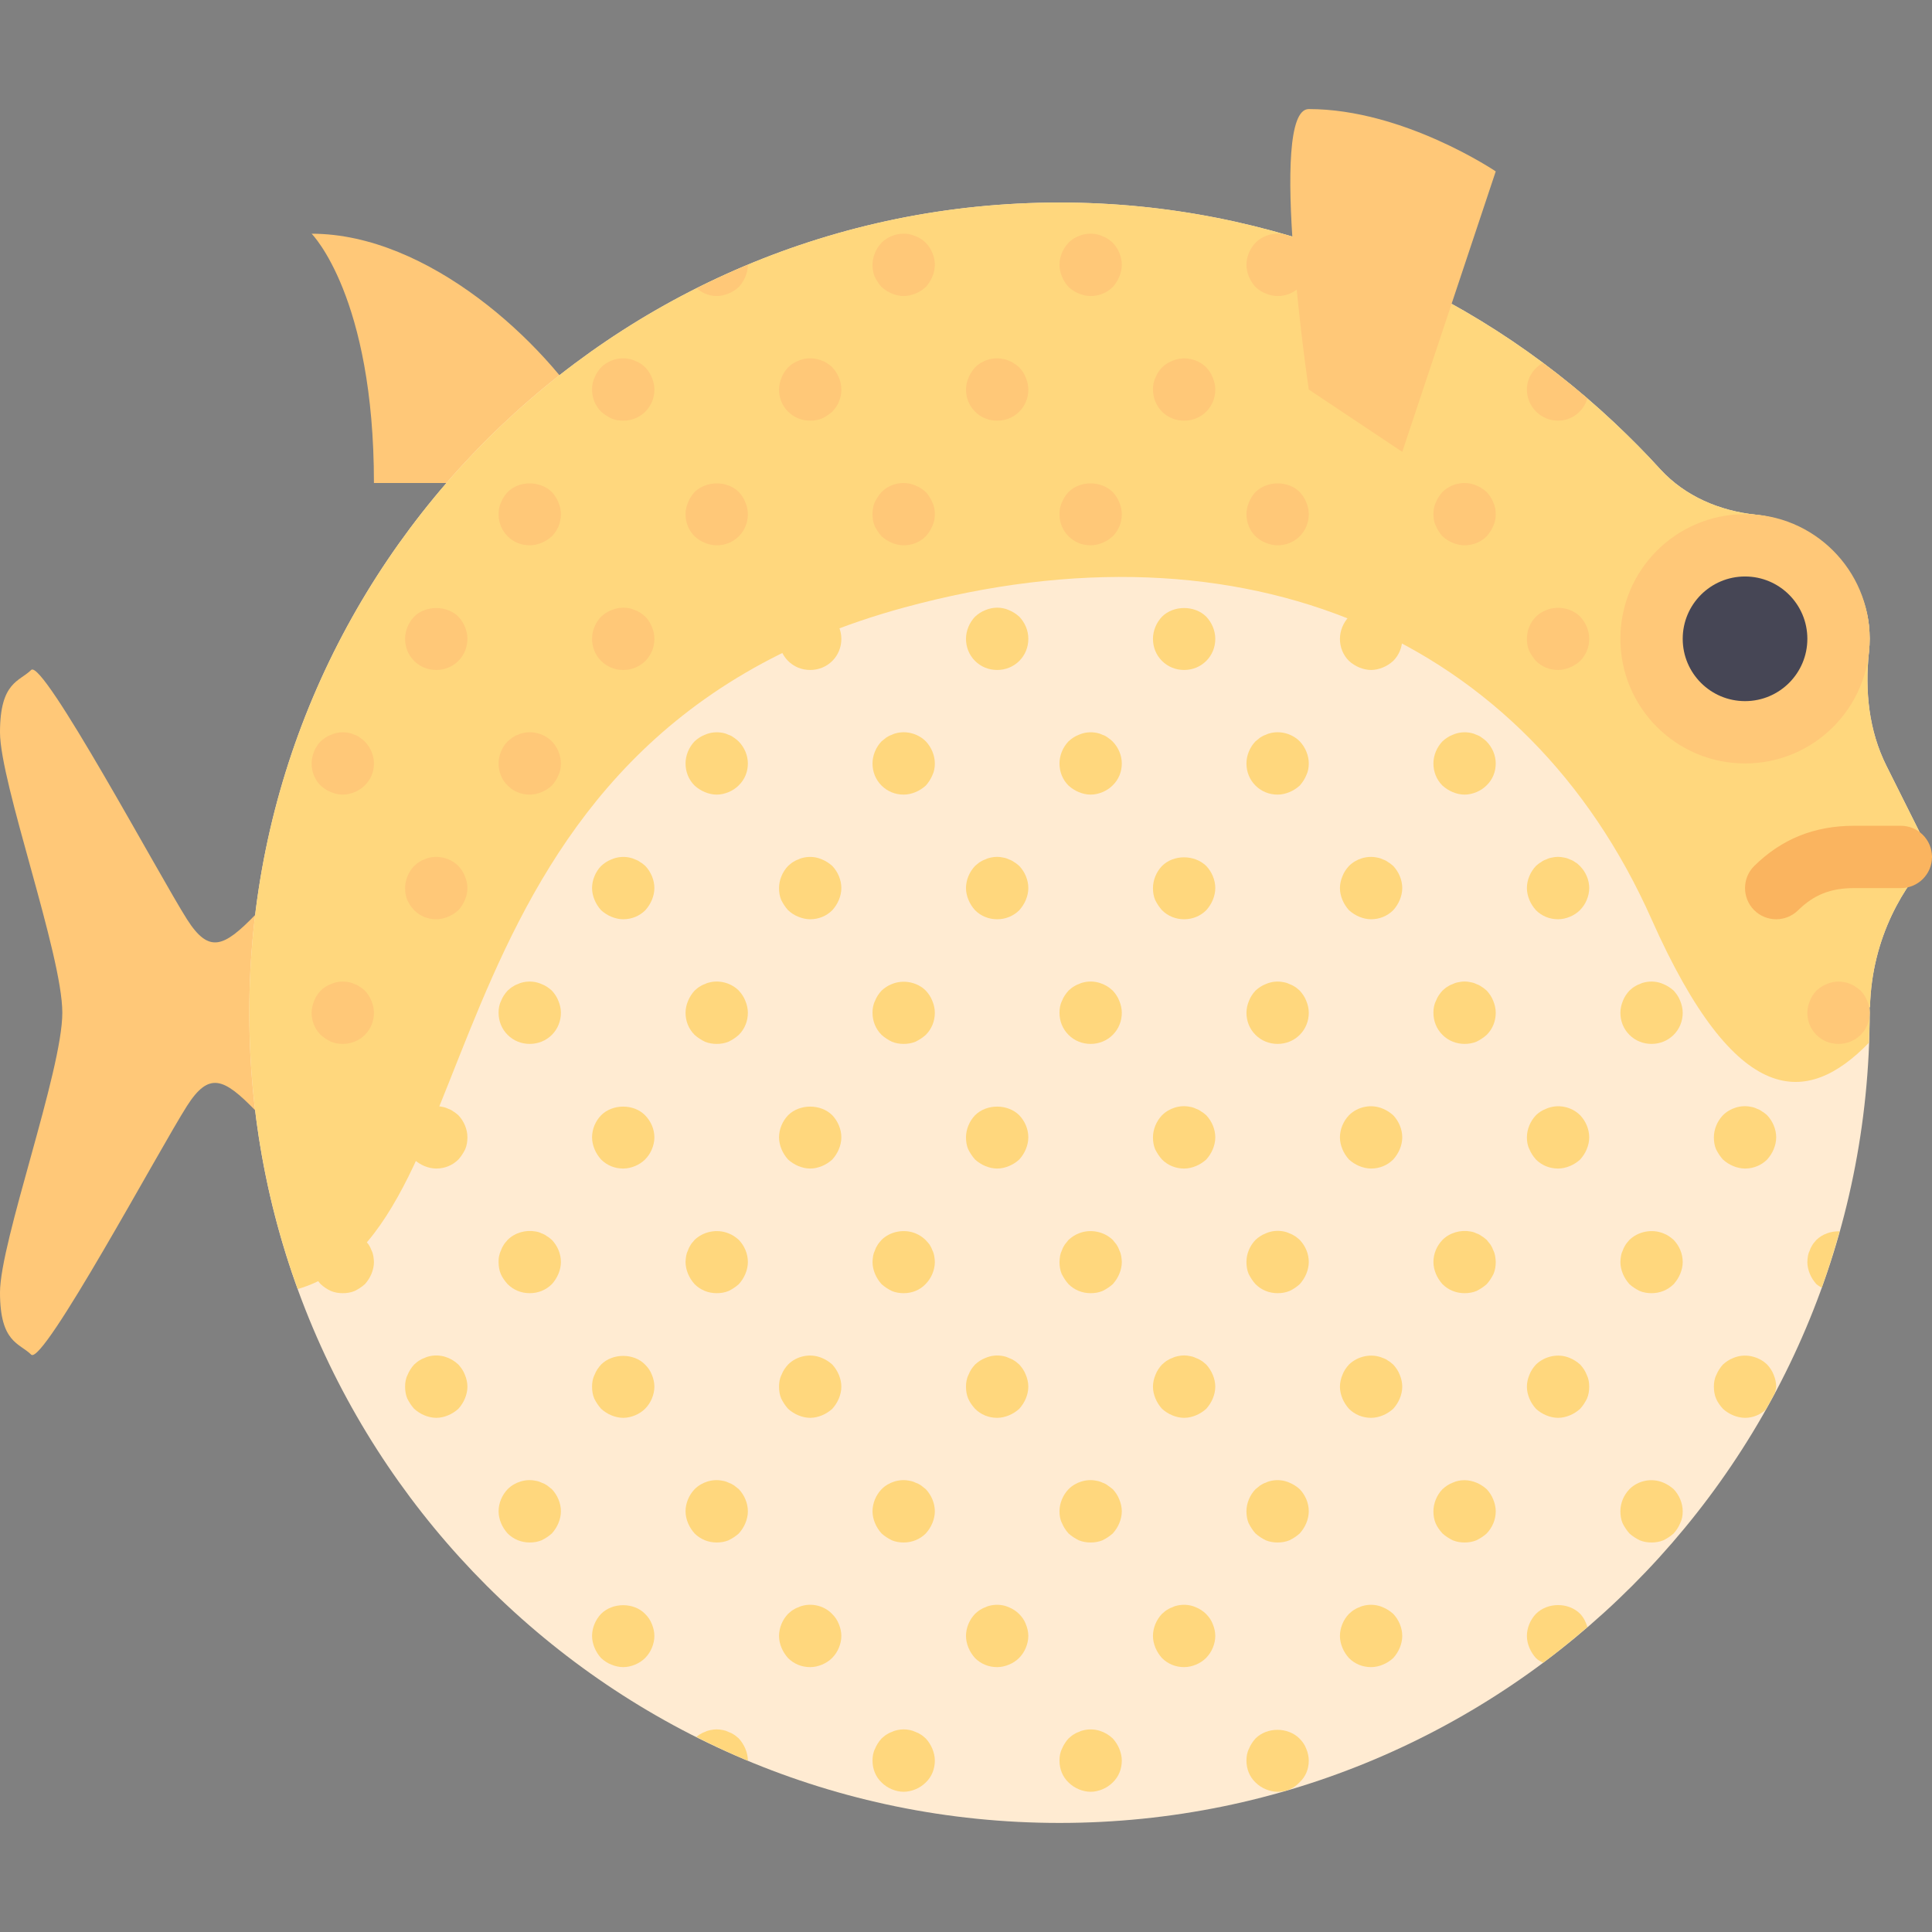 <?xml version="1.0" encoding="iso-8859-1"?>
<!-- Generator: Adobe Illustrator 19.0.0, SVG Export Plug-In . SVG Version: 6.00 Build 0)  -->
<svg version="1.1" id="Layer_1" xmlns="http://www.w3.org/2000/svg" xmlns:xlink="http://www.w3.org/1999/xlink" x="0px" y="0px"
	 viewBox="0 0 512.001 512.001" style="enable-background:new 0 0 512.001 512.001;" xml:space="preserve">
<rect x="0" y="0" width="512.001" height="512.001" fill="#808080" stroke="none"/>
<g>
	<path style="fill:#FFC878;" d="M156.904,111.484c-12.387-20.645-43.355-49.548-74.323-49.548c0,0,16.516,16.516,16.516,66.065
		h24.774L156.904,111.484z"/>
	<path style="fill:#FFC878;" d="M67.649,242.44c-8.354,8.611-12.254,10.361-18.101,1.174c-7.226-11.355-38.194-69.161-41.29-66.065
		S0,180.646,0,194.065c0,13.419,16.516,58.839,16.516,74.323C16.516,283.831,0,329.13,0,342.514c0,13.383,5.161,13.383,8.258,16.472
		s34.065-54.564,41.29-65.89c5.852-9.171,9.754-7.415,18.122,1.192L67.649,242.44z"/>
</g>
<path style="fill:#FFEBD2;" d="M512,227.097l-12.083-24.165c-4.672-9.345-5.728-19.846-4.615-30.234
	c0.246-2.296,0.247-4.667-0.029-7.099c-1.211-10.68-8.319-19.848-17.681-25.128c-4.267-2.406-8.325-3.647-12.182-4.057
	c-9.703-1.03-18.785-4.856-25.384-12.023c-3.817-4.22-7.834-8.252-11.972-12.157c-0.096-0.09-0.19-0.182-0.286-0.273
	c-38.419-36.117-90.103-58.285-146.994-58.285c-118.581,0-214.71,96.129-214.71,214.71s96.129,214.71,214.71,214.71
	s214.71-96.129,214.71-214.71c0-0.548-0.037-1.087-0.041-1.633l0.122,0.25C495.999,248.115,504.951,234.148,512,227.097z"/>
<path style="fill:#FFD77D;" d="M512,227.097l-12.083-24.165c-4.672-9.345-5.728-19.846-4.615-30.234
	c0.246-2.296,0.247-4.667-0.029-7.099c-1.211-10.68-8.319-19.848-17.681-25.128c-4.267-2.406-8.325-3.647-12.182-4.057
	c-9.703-1.03-18.785-4.856-25.384-12.023c-3.817-4.22-7.834-8.252-11.972-12.157c-0.096-0.09-0.19-0.182-0.286-0.273
	c-38.419-36.117-90.103-58.285-146.994-58.285c-118.581,0-214.71,96.129-214.71,214.71c0,25.718,4.536,50.373,12.827,73.226
	c53.238-15.42,30.898-145.21,160.593-180.582c90.839-24.774,165.162,8.258,198.194,82.581c22.499,50.622,41.29,49.548,57.605,32.727
	c0.096-2.645,0.201-5.285,0.201-7.953c0-0.548-0.037-1.087-0.041-1.633l0.122,0.25C495.999,248.115,504.951,234.148,512,227.097z"/>
<circle style="fill:#FFC878;" cx="462.453" cy="169.291" r="33.032"/>
<path style="fill:#FAB45F;" d="M470.711,243.613c-2.137,0-4.275-0.823-5.895-2.468c-3.194-3.258-3.145-8.484,0.105-11.685
	c7.282-7.145,15.927-10.621,26.435-10.621h12.387c4.565,0,8.258,3.693,8.258,8.258s-3.693,8.258-8.258,8.258h-12.387
	c-6.21,0-10.653,1.758-14.855,5.895C474.887,242.823,472.799,243.613,470.711,243.613z"/>
<path style="fill:#FFC878;" d="M346.839,28.903c-11.011,0,0,74.323,0,74.323l24.774,16.516l24.774-74.323
	C396.388,45.419,371.955,28.903,346.839,28.903z"/>
<path style="fill:#FFD77D;" d="M146.251,262.524c-0.831-0.742-1.654-1.322-2.726-1.734c-1.484-0.662-3.137-0.831-4.791-0.5
	c-0.492,0.089-0.992,0.25-1.484,0.5c-0.5,0.161-0.992,0.411-1.492,0.742c-0.411,0.25-0.823,0.662-1.234,0.992
	c-0.742,0.823-1.322,1.654-1.734,2.726c-0.5,0.992-0.662,2.065-0.662,3.137c0,2.226,0.823,4.29,2.395,5.863
	c1.565,1.565,3.629,2.395,5.863,2.395c2.226,0,4.29-0.831,5.863-2.395c1.565-1.572,2.395-3.637,2.395-5.863
	c0-1.073-0.25-2.145-0.662-3.137C147.573,264.178,146.992,263.347,146.251,262.524z"/>
<path style="fill:#FFC878;" d="M96.702,262.524c-0.411-0.33-0.831-0.742-1.322-0.992c-0.411-0.33-0.911-0.581-1.403-0.742
	c-0.5-0.25-0.992-0.411-1.484-0.5c-1.654-0.33-3.306-0.161-4.791,0.5c-1.073,0.411-1.984,0.992-2.726,1.734
	c-0.742,0.823-1.322,1.654-1.734,2.726c-0.411,0.992-0.662,2.065-0.662,3.137c0,2.226,0.823,4.29,2.395,5.863
	c0.823,0.742,1.734,1.322,2.726,1.815c0.992,0.411,2.065,0.581,3.137,0.581c2.226,0,4.29-0.831,5.863-2.395
	c1.565-1.572,2.395-3.637,2.395-5.863c0-1.073-0.25-2.145-0.662-3.137C98.024,264.178,97.443,263.347,96.702,262.524z"/>
<g>
	<path style="fill:#FFD77D;" d="M195.798,262.524c-1.903-1.903-4.791-2.807-7.516-2.234c-0.492,0.089-0.992,0.25-1.484,0.5
		c-0.5,0.161-0.992,0.411-1.492,0.742c-0.411,0.25-0.823,0.662-1.234,0.992c-0.742,0.823-1.322,1.734-1.734,2.726
		c-0.411,0.992-0.662,2.065-0.662,3.137c0,2.226,0.823,4.29,2.395,5.863c0.823,0.742,1.734,1.322,2.726,1.815
		c0.992,0.411,2.065,0.581,3.137,0.581c1.073,0,2.145-0.169,3.137-0.581c0.992-0.492,1.895-1.073,2.726-1.815
		c1.565-1.572,2.395-3.637,2.395-5.863c0-1.073-0.25-2.145-0.662-3.137C197.121,264.178,196.54,263.347,195.798,262.524z"/>
	<path style="fill:#FFD77D;" d="M245.347,262.524c-2.314-2.314-6.033-2.976-9-1.734c-1.073,0.411-1.903,0.992-2.726,1.734
		c-0.742,0.823-1.322,1.654-1.734,2.726c-0.5,0.992-0.662,2.065-0.662,3.137c0,2.226,0.823,4.29,2.395,5.863
		c0.823,0.742,1.734,1.322,2.726,1.815c0.992,0.411,2.065,0.581,3.137,0.581s2.145-0.169,3.137-0.581
		c0.992-0.492,1.895-1.073,2.726-1.815c1.565-1.572,2.395-3.637,2.395-5.863c0-1.073-0.25-2.145-0.662-3.137
		C246.67,264.178,246.089,263.347,245.347,262.524z"/>
	<path style="fill:#FFD77D;" d="M294.895,262.524c-1.984-1.903-4.791-2.807-7.516-2.234c-0.492,0.089-0.992,0.25-1.484,0.5
		c-0.5,0.161-0.992,0.411-1.492,0.742c-0.411,0.25-0.823,0.662-1.234,0.992c-0.742,0.823-1.322,1.654-1.734,2.726
		c-0.5,0.992-0.662,2.065-0.662,3.137c0,2.226,0.823,4.29,2.395,5.863c1.565,1.565,3.629,2.395,5.863,2.395
		c2.226,0,4.29-0.831,5.863-2.395c1.565-1.572,2.395-3.637,2.395-5.863c0-1.073-0.25-2.145-0.662-3.137
		C296.218,264.178,295.637,263.347,294.895,262.524z"/>
	<path style="fill:#FFD77D;" d="M344.444,262.524c-0.411-0.33-0.831-0.742-1.242-0.992c-0.492-0.33-0.992-0.581-1.484-0.742
		c-0.5-0.25-0.992-0.411-1.572-0.5c-1.565-0.33-3.218-0.161-4.702,0.5c-1.073,0.411-1.904,0.992-2.726,1.734
		c-0.742,0.823-1.322,1.654-1.734,2.726c-0.411,0.992-0.662,2.065-0.662,3.137c0,2.226,0.823,4.29,2.395,5.863
		c1.565,1.565,3.629,2.395,5.863,2.395c2.226,0,4.29-0.831,5.863-2.395c1.565-1.572,2.395-3.637,2.395-5.863
		c0-1.073-0.25-2.145-0.662-3.137C345.767,264.178,345.186,263.347,344.444,262.524z"/>
	<path style="fill:#FFD77D;" d="M393.992,262.524c-0.411-0.33-0.831-0.742-1.322-0.992c-0.411-0.33-0.911-0.581-1.403-0.742
		c-0.5-0.25-0.992-0.411-1.572-0.5c-1.073-0.242-2.145-0.242-3.137,0c-0.573,0.089-1.073,0.25-1.565,0.5
		c-0.5,0.161-0.992,0.411-1.492,0.742c-0.411,0.25-0.823,0.662-1.234,0.992c-0.742,0.823-1.322,1.654-1.734,2.726
		c-0.5,0.992-0.662,2.065-0.662,3.137c0,2.226,0.823,4.29,2.395,5.863c1.565,1.565,3.629,2.395,5.863,2.395
		c1.073,0,2.145-0.169,3.137-0.581c0.992-0.492,1.895-1.073,2.726-1.815c1.565-1.572,2.395-3.637,2.395-5.863
		c0-1.073-0.25-2.145-0.662-3.137C395.315,264.178,394.734,263.347,393.992,262.524z"/>
	<path style="fill:#FFD77D;" d="M443.54,262.524c-0.831-0.742-1.734-1.322-2.726-1.734c-1.484-0.662-3.137-0.831-4.791-0.5
		c-0.492,0.089-0.992,0.25-1.484,0.5c-0.5,0.161-0.992,0.411-1.492,0.742c-0.411,0.25-0.823,0.662-1.234,0.992
		c-0.742,0.823-1.322,1.654-1.734,2.726c-0.411,0.992-0.662,2.065-0.662,3.137c0,2.226,0.823,4.29,2.395,5.863
		c1.565,1.565,3.629,2.395,5.863,2.395c2.226,0,4.29-0.831,5.863-2.395c1.565-1.572,2.395-3.637,2.395-5.863
		c0-1.073-0.25-2.145-0.662-3.137C444.864,264.178,444.283,263.347,443.54,262.524z"/>
</g>
<path style="fill:#FFC878;" d="M494.823,265.251c-0.411-1.073-0.992-1.903-1.734-2.726c-0.411-0.33-0.831-0.742-1.322-0.992
	c-0.411-0.33-0.911-0.581-1.403-0.742c-0.5-0.25-0.992-0.411-1.572-0.5c-1.565-0.33-3.218-0.161-4.702,0.5
	c-1.073,0.411-1.903,0.992-2.726,1.734c-0.742,0.823-1.322,1.654-1.734,2.726c-0.411,0.992-0.662,2.065-0.662,3.137
	c0,2.226,0.823,4.29,2.395,5.863c1.565,1.565,3.629,2.395,5.863,2.395c2.226,0,4.29-0.831,5.863-2.395
	c1.565-1.572,2.395-3.637,2.395-5.863C495.485,267.315,495.315,266.243,494.823,265.251z"/>
<path style="fill:#FFD77D;" d="M169.702,228.5c-0.411-0.33-0.911-0.581-1.403-0.742c-0.5-0.25-0.992-0.411-1.484-0.5
	c-1.654-0.33-3.306-0.161-4.791,0.5c-1.073,0.411-1.903,0.992-2.726,1.734c-1.492,1.565-2.395,3.718-2.395,5.863
	c0,1.073,0.25,2.145,0.662,3.137c0.412,0.992,0.992,1.895,1.734,2.726c0.823,0.742,1.734,1.322,2.726,1.734
	c0.992,0.411,2.065,0.662,3.137,0.662c2.226,0,4.29-0.831,5.863-2.395c0.742-0.831,1.322-1.734,1.734-2.726
	c0.412-0.992,0.662-2.065,0.662-3.137c0-2.145-0.911-4.298-2.395-5.863C170.613,229.162,170.194,228.75,169.702,228.5z"/>
<path style="fill:#FFC878;" d="M121.476,229.492c-1.903-1.903-4.791-2.807-7.516-2.234c-0.492,0.089-0.992,0.25-1.484,0.5
	c-0.5,0.161-0.992,0.411-1.492,0.742c-0.411,0.25-0.823,0.662-1.234,0.992c-1.492,1.565-2.395,3.718-2.395,5.863
	c0,1.073,0.161,2.145,0.573,3.137c0.419,0.992,1.081,1.895,1.823,2.726c1.565,1.565,3.629,2.395,5.863,2.395
	c1.073,0,2.145-0.25,3.137-0.662c0.992-0.412,1.895-0.992,2.726-1.734c0.742-0.831,1.322-1.734,1.734-2.726s0.662-2.065,0.662-3.137
	c0-1.073-0.25-2.145-0.662-3.137C122.799,231.146,122.218,230.315,121.476,229.492z"/>
<g>
	<path style="fill:#FFD77D;" d="M217.847,227.758c-1.484-0.662-3.137-0.831-4.791-0.5c-0.492,0.089-0.992,0.25-1.484,0.5
		c-0.5,0.161-0.992,0.411-1.492,0.742c-0.411,0.25-0.823,0.662-1.234,0.992c-1.492,1.565-2.395,3.718-2.395,5.863
		c0,1.073,0.161,2.145,0.573,3.137c0.5,0.992,1.081,1.895,1.823,2.726c0.823,0.742,1.654,1.322,2.726,1.734
		c0.992,0.411,2.065,0.662,3.137,0.662c2.226,0,4.29-0.831,5.863-2.395c0.742-0.831,1.322-1.734,1.734-2.726
		c0.412-0.992,0.662-2.065,0.662-3.137c0-2.145-0.911-4.298-2.395-5.863C219.742,228.75,218.839,228.17,217.847,227.758z"/>
	<path style="fill:#FFD77D;" d="M268.798,228.5c-0.411-0.33-0.911-0.581-1.403-0.742c-0.5-0.25-0.992-0.411-1.572-0.5
		c-0.992-0.242-2.145-0.242-3.218,0c-0.492,0.089-0.992,0.25-1.484,0.5c-0.5,0.161-0.992,0.411-1.492,0.742
		c-0.411,0.25-0.823,0.662-1.234,0.992c-1.492,1.565-2.395,3.718-2.395,5.863c0,1.073,0.25,2.145,0.662,3.137
		c0.412,0.992,0.992,1.895,1.734,2.726c1.565,1.565,3.629,2.395,5.863,2.395c2.226,0,4.29-0.831,5.863-2.395
		c0.742-0.831,1.322-1.734,1.734-2.726c0.412-0.992,0.662-2.065,0.662-3.137c0-2.145-0.911-4.298-2.395-5.863
		C269.71,229.162,269.291,228.75,268.798,228.5z"/>
	<path style="fill:#FFD77D;" d="M307.944,229.492c-1.492,1.565-2.395,3.718-2.395,5.863c0,1.073,0.161,2.145,0.573,3.137
		c0.5,0.992,1.081,1.895,1.823,2.726c1.565,1.565,3.629,2.395,5.863,2.395c2.226,0,4.29-0.831,5.863-2.395
		c0.742-0.831,1.322-1.734,1.734-2.726c0.412-0.992,0.662-2.065,0.662-3.137c0-2.145-0.911-4.298-2.395-5.863
		C316.532,226.436,311,226.436,307.944,229.492z"/>
	<path style="fill:#FFD77D;" d="M367.895,228.5c-0.411-0.33-0.911-0.581-1.403-0.742c-0.5-0.25-0.992-0.411-1.572-0.5
		c-2.637-0.573-5.532,0.33-7.427,2.234c-0.742,0.823-1.322,1.654-1.734,2.726c-0.411,0.992-0.662,2.065-0.662,3.137
		c0,1.073,0.25,2.145,0.662,3.137c0.412,0.992,0.992,1.895,1.734,2.726c0.823,0.742,1.734,1.322,2.726,1.734
		c0.992,0.412,2.065,0.662,3.137,0.662c2.226,0,4.29-0.831,5.863-2.395c0.742-0.831,1.322-1.734,1.734-2.726
		c0.412-0.992,0.662-2.065,0.662-3.137c0-2.145-0.911-4.298-2.395-5.863C368.807,229.162,368.388,228.75,367.895,228.5z"/>
	<path style="fill:#FFD77D;" d="M417.444,228.5c-0.411-0.33-0.911-0.581-1.403-0.742c-0.5-0.25-0.992-0.411-1.572-0.5
		c-1.073-0.242-2.145-0.242-3.137,0c-0.573,0.089-1.073,0.25-1.565,0.5c-0.5,0.161-0.992,0.411-1.403,0.742
		c-0.5,0.25-0.911,0.662-1.322,0.992c-1.492,1.565-2.395,3.718-2.395,5.863c0,1.073,0.25,2.145,0.662,3.137
		c0.412,0.992,0.992,1.895,1.734,2.726c1.565,1.565,3.629,2.395,5.863,2.395c1.073,0,2.145-0.25,3.137-0.662
		c0.992-0.412,1.895-0.992,2.645-1.734c0.823-0.831,1.403-1.734,1.815-2.726s0.662-2.065,0.662-3.137
		c0-2.145-0.911-4.298-2.475-5.863C418.355,229.162,417.936,228.75,417.444,228.5z"/>
	<path style="fill:#FFD77D;" d="M144.927,327.597c-0.411-0.33-0.911-0.581-1.403-0.742c-0.5-0.25-0.992-0.411-1.572-0.5
		c-2.637-0.492-5.532,0.33-7.427,2.234c-0.33,0.411-0.742,0.823-0.992,1.234c-0.33,0.5-0.581,0.992-0.742,1.492
		c-0.25,0.492-0.411,0.992-0.5,1.484c-0.162,0.581-0.162,1.153-0.162,1.654c0,1.073,0.161,2.145,0.573,3.137
		c0.419,0.992,1.081,1.895,1.823,2.726c1.565,1.565,3.629,2.395,5.863,2.395c2.226,0,4.29-0.831,5.863-2.395
		c0.742-0.831,1.322-1.734,1.734-2.726c0.412-0.992,0.662-2.065,0.662-3.137c0-2.234-0.911-4.298-2.395-5.863
		C145.839,328.259,145.42,327.847,144.927,327.597z"/>
	<path style="fill:#FFD77D;" d="M98.435,331.315c-0.169-0.5-0.411-0.992-0.742-1.492c-0.33-0.411-0.662-0.823-0.992-1.234
		c-2.314-2.234-5.944-2.976-9-1.734c-1.073,0.411-1.903,0.992-2.726,1.734c-1.491,1.564-2.394,3.628-2.394,5.862
		c0,1.073,0.161,2.145,0.573,3.137c0.5,0.992,1.081,1.895,1.823,2.726c0.823,0.742,1.654,1.322,2.726,1.815
		c0.992,0.411,2.065,0.581,3.137,0.581s2.145-0.169,3.137-0.581c0.992-0.492,1.895-1.073,2.726-1.815
		c0.742-0.831,1.322-1.734,1.734-2.726c0.412-0.992,0.66-2.065,0.66-3.137c0-0.5-0.081-1.073-0.169-1.654
		C98.847,332.307,98.685,331.807,98.435,331.315z"/>
	<path style="fill:#FFD77D;" d="M193.073,326.855c-3.057-1.242-6.693-0.5-9,1.734c-0.33,0.411-0.742,0.823-0.992,1.234
		c-0.33,0.5-0.581,0.992-0.742,1.492c-0.25,0.492-0.411,0.992-0.5,1.484c-0.081,0.581-0.161,1.153-0.161,1.654
		c0,1.073,0.25,2.145,0.662,3.137c0.412,0.992,0.992,1.895,1.734,2.726c1.565,1.565,3.629,2.395,5.863,2.395
		c1.073,0,2.145-0.169,3.137-0.581c0.992-0.492,1.895-1.073,2.726-1.815c0.742-0.831,1.322-1.734,1.734-2.726
		c0.412-0.992,0.662-2.065,0.662-3.137c0-2.234-0.911-4.298-2.395-5.863C194.968,327.847,194.145,327.267,193.073,326.855z"/>
	<path style="fill:#FFD77D;" d="M247.081,331.315c-0.169-0.5-0.411-0.992-0.742-1.492c-0.33-0.411-0.662-0.823-1.073-1.234
		c-0.75-0.742-1.654-1.322-2.646-1.734c-3.057-1.242-6.774-0.5-9,1.734c-0.33,0.411-0.742,0.823-0.992,1.234
		c-0.33,0.5-0.581,0.992-0.742,1.492c-0.25,0.492-0.411,0.992-0.5,1.484c-0.079,0.58-0.16,1.152-0.16,1.653
		c0,1.073,0.25,2.145,0.662,3.137c0.412,0.992,0.992,1.895,1.734,2.726c0.823,0.742,1.734,1.322,2.726,1.815
		c0.992,0.411,2.065,0.581,3.137,0.581c2.226,0,4.29-0.831,5.783-2.395c0.823-0.831,1.403-1.734,1.815-2.726
		c0.412-0.992,0.662-2.065,0.662-3.137c0-0.5-0.081-1.073-0.169-1.654C247.493,332.307,247.331,331.807,247.081,331.315z"/>
	<path style="fill:#FFD77D;" d="M296.629,331.315c-0.169-0.5-0.411-0.992-0.742-1.492c-0.33-0.411-0.662-0.823-0.992-1.234
		c-2.314-2.234-5.944-2.976-9-1.734c-1.073,0.411-1.903,0.992-2.726,1.734c-0.33,0.411-0.662,0.823-0.992,1.234
		c-0.33,0.5-0.581,0.992-0.742,1.492c-0.25,0.492-0.411,0.992-0.5,1.484c-0.08,0.58-0.16,1.152-0.16,1.653
		c0,1.073,0.161,2.145,0.573,3.137c0.5,0.992,1.081,1.895,1.823,2.726c1.565,1.565,3.629,2.395,5.863,2.395
		c1.073,0,2.145-0.169,3.137-0.581c0.992-0.492,1.895-1.073,2.726-1.815c0.742-0.831,1.322-1.734,1.734-2.726
		c0.412-0.992,0.662-2.065,0.662-3.137c0-0.5-0.081-1.073-0.169-1.654C297.041,332.307,296.879,331.807,296.629,331.315z"/>
	<path style="fill:#FFD77D;" d="M343.202,327.597c-0.492-0.33-0.992-0.581-1.484-0.742c-0.5-0.25-0.992-0.411-1.484-0.5
		c-1.654-0.33-3.306-0.161-4.791,0.5c-1.073,0.411-1.904,0.992-2.726,1.734c-1.492,1.565-2.395,3.629-2.395,5.863
		c0,1.073,0.161,2.145,0.573,3.137c0.5,0.992,1.081,1.895,1.823,2.726c1.565,1.565,3.629,2.395,5.863,2.395
		c1.073,0,2.145-0.169,3.137-0.581c1.073-0.492,1.895-1.073,2.726-1.815c0.742-0.831,1.322-1.734,1.734-2.726
		c0.412-0.992,0.662-2.065,0.662-3.137c0-2.234-0.911-4.298-2.395-5.863C344.033,328.259,343.614,327.847,343.202,327.597z"/>
	<path style="fill:#FFD77D;" d="M395.726,331.315c-0.169-0.5-0.411-0.992-0.742-1.492c-0.33-0.411-0.662-0.823-0.992-1.234
		c-0.411-0.33-0.831-0.742-1.322-0.992c-0.411-0.33-0.911-0.581-1.403-0.742c-0.5-0.25-0.992-0.411-1.572-0.5
		c-2.637-0.492-5.532,0.33-7.427,2.234c-1.492,1.565-2.395,3.629-2.395,5.863c0,1.073,0.25,2.145,0.662,3.137
		c0.412,0.992,0.992,1.895,1.734,2.726c1.565,1.565,3.629,2.395,5.863,2.395c1.073,0,2.145-0.169,3.137-0.581
		c0.992-0.492,1.895-1.073,2.726-1.815c0.742-0.831,1.322-1.734,1.815-2.726c0.411-0.992,0.581-2.065,0.581-3.137
		c0-0.5-0.081-1.073-0.169-1.654C396.137,332.307,395.976,331.807,395.726,331.315z"/>
	<path style="fill:#FFD77D;" d="M440.815,326.855c-3.057-1.242-6.693-0.5-9,1.734c-0.33,0.411-0.742,0.823-0.992,1.234
		c-0.33,0.5-0.581,0.992-0.742,1.492c-0.25,0.492-0.411,0.992-0.5,1.484c-0.081,0.581-0.161,1.153-0.161,1.654
		c0,1.073,0.25,2.145,0.662,3.137c0.412,0.992,0.992,1.895,1.734,2.726c0.823,0.742,1.734,1.322,2.726,1.815
		c0.992,0.411,2.065,0.581,3.137,0.581c2.226,0,4.29-0.831,5.863-2.395c0.742-0.831,1.322-1.734,1.734-2.726
		c0.412-0.992,0.662-2.065,0.662-3.137c0-2.234-0.911-4.298-2.395-5.863C442.711,327.847,441.888,327.267,440.815,326.855z"/>
	<path style="fill:#FFD77D;" d="M159.298,295.557c-1.492,1.565-2.395,3.629-2.395,5.863c0,1.073,0.25,2.145,0.662,3.137
		c0.412,0.992,0.992,1.895,1.734,2.726c1.565,1.565,3.629,2.395,5.863,2.395c1.073,0,2.145-0.25,3.137-0.662
		c0.992-0.412,1.895-0.992,2.646-1.734c0.823-0.831,1.403-1.734,1.815-2.726c0.412-0.992,0.662-2.065,0.662-3.137
		c0-2.145-0.911-4.298-2.475-5.863C167.968,292.5,162.355,292.5,159.298,295.557z"/>
	<path style="fill:#FFD77D;" d="M120.153,294.565c-0.411-0.33-0.911-0.58-1.403-0.742c-0.5-0.25-0.992-0.411-1.572-0.5
		c-2.637-0.573-5.532,0.33-7.427,2.234c-1.492,1.565-2.395,3.718-2.395,5.863c0,1.073,0.161,2.145,0.573,3.137
		c0.5,0.992,1.081,1.895,1.823,2.726c0.823,0.742,1.734,1.322,2.726,1.734c0.992,0.411,2.065,0.662,3.137,0.662
		c2.226,0,4.29-0.831,5.863-2.395c0.742-0.831,1.322-1.734,1.815-2.726c0.411-0.992,0.581-2.065,0.581-3.137
		c0-2.145-0.911-4.298-2.395-5.863C121.065,295.226,120.645,294.815,120.153,294.565z"/>
	<path style="fill:#FFD77D;" d="M208.847,295.557c-1.492,1.565-2.395,3.718-2.395,5.863c0,1.073,0.25,2.145,0.662,3.137
		c0.412,0.992,0.992,1.895,1.734,2.726c0.823,0.742,1.734,1.322,2.726,1.734c0.992,0.412,2.065,0.662,3.137,0.662
		c1.073,0,2.145-0.25,3.137-0.662c0.992-0.412,1.895-0.992,2.726-1.734c0.742-0.831,1.322-1.734,1.734-2.726
		c0.412-0.992,0.662-2.065,0.662-3.137c0-2.145-0.911-4.298-2.395-5.863C217.517,292.5,211.903,292.5,208.847,295.557z"/>
	<path style="fill:#FFD77D;" d="M258.395,295.557c-1.492,1.565-2.395,3.718-2.395,5.863c0,1.073,0.161,2.145,0.573,3.137
		c0.5,0.992,1.081,1.895,1.823,2.726c0.823,0.742,1.734,1.322,2.726,1.734c0.992,0.412,2.065,0.662,3.137,0.662
		s2.145-0.25,3.137-0.662c0.992-0.412,1.895-0.992,2.726-1.734c0.742-0.831,1.322-1.734,1.734-2.726
		c0.412-0.992,0.662-2.065,0.662-3.137c0-2.234-0.911-4.298-2.395-5.863C267.064,292.5,261.452,292.5,258.395,295.557z"/>
	<path style="fill:#FFD77D;" d="M318.347,294.565c-0.411-0.33-0.911-0.58-1.403-0.742c-0.5-0.25-0.992-0.411-1.572-0.5
		c-2.637-0.573-5.532,0.33-7.427,2.234c-1.492,1.565-2.395,3.718-2.395,5.863c0,1.073,0.161,2.145,0.573,3.137
		c0.5,0.992,1.081,1.895,1.823,2.726c1.565,1.565,3.629,2.395,5.863,2.395c1.073,0,2.145-0.25,3.137-0.662
		c0.992-0.412,1.895-0.992,2.726-1.734c0.742-0.831,1.322-1.734,1.734-2.726s0.662-2.065,0.662-3.137
		c0-2.145-0.911-4.298-2.395-5.863C319.258,295.226,318.839,294.815,318.347,294.565z"/>
	<path style="fill:#FFD77D;" d="M366.493,293.823c-3.057-1.322-6.693-0.581-9,1.734c-1.492,1.565-2.395,3.718-2.395,5.863
		c0,1.073,0.25,2.145,0.662,3.137c0.412,0.992,0.992,1.895,1.734,2.726c0.823,0.742,1.734,1.322,2.726,1.734
		s2.065,0.662,3.137,0.662c2.226,0,4.29-0.831,5.863-2.395c0.742-0.831,1.322-1.734,1.734-2.726s0.662-2.065,0.662-3.137
		c0-2.145-0.911-4.298-2.395-5.863C368.388,294.815,367.485,294.234,366.493,293.823z"/>
	<path style="fill:#FFD77D;" d="M409.767,293.823c-1.073,0.411-1.984,0.992-2.726,1.734c-1.492,1.565-2.395,3.718-2.395,5.863
		c0,1.073,0.161,2.145,0.662,3.137c0.411,0.992,0.992,1.895,1.734,2.726c1.565,1.565,3.629,2.395,5.863,2.395
		c1.073,0,2.145-0.25,3.137-0.662s1.895-0.992,2.726-1.734c0.742-0.831,1.322-1.734,1.734-2.726s0.662-2.065,0.662-3.137
		c0-2.145-0.911-4.298-2.395-5.863C416.452,293.242,412.823,292.5,409.767,293.823z"/>
	<path style="fill:#FFD77D;" d="M466.992,294.565c-0.411-0.33-0.911-0.58-1.403-0.742c-0.5-0.25-0.992-0.411-1.572-0.5
		c-2.637-0.573-5.532,0.33-7.427,2.234c-1.492,1.565-2.395,3.718-2.395,5.863c0,1.073,0.161,2.145,0.573,3.137
		c0.5,0.992,1.081,1.895,1.823,2.726c0.823,0.742,1.734,1.322,2.726,1.734s2.061,0.661,3.135,0.661c2.226,0,4.29-0.831,5.863-2.395
		c0.742-0.831,1.322-1.734,1.734-2.726s0.662-2.065,0.662-3.137c0-2.145-0.911-4.298-2.395-5.863
		C467.904,295.226,467.485,294.815,466.992,294.565z"/>
</g>
<g>
	<path style="fill:#FFC878;" d="M146.251,130.395c-3.137-3.057-8.669-3.057-11.725,0c-0.742,0.823-1.322,1.654-1.734,2.726
		c-0.5,0.992-0.662,2.065-0.662,3.137c0,2.226,0.823,4.29,2.395,5.863c1.565,1.565,3.629,2.395,5.863,2.395
		c1.073,0,2.145-0.25,3.137-0.662c0.992-0.412,1.895-0.992,2.726-1.734c1.565-1.572,2.395-3.637,2.395-5.863
		c0-1.073-0.25-2.145-0.662-3.137C147.573,132.129,146.992,131.218,146.251,130.395z"/>
	<path style="fill:#FFC878;" d="M195.798,130.395c-3.057-3.057-8.588-3.057-11.725,0c-0.742,0.823-1.322,1.734-1.734,2.726
		c-0.411,0.992-0.662,2.065-0.662,3.137c0,2.226,0.823,4.29,2.395,5.863c0.823,0.742,1.654,1.322,2.726,1.734
		c0.992,0.411,2.065,0.662,3.137,0.662c2.226,0,4.29-0.831,5.863-2.395c1.565-1.572,2.395-3.637,2.395-5.863
		c0-1.073-0.25-2.145-0.662-3.137C197.121,132.049,196.54,131.218,195.798,130.395z"/>
	<path style="fill:#FFC878;" d="M245.347,130.395c-0.831-0.742-1.734-1.322-2.726-1.734c-3.057-1.322-6.693-0.581-9,1.734
		c-0.742,0.823-1.322,1.734-1.823,2.726c-0.411,0.992-0.573,2.065-0.573,3.137c0,1.073,0.161,2.145,0.573,3.137
		c0.5,0.992,1.081,1.895,1.823,2.726c0.823,0.742,1.734,1.322,2.726,1.734c0.992,0.412,2.065,0.662,3.137,0.662
		c2.226,0,4.29-0.831,5.863-2.395c0.742-0.831,1.322-1.734,1.734-2.726c0.492-0.992,0.662-2.065,0.662-3.137
		s-0.169-2.145-0.662-3.137C246.67,132.129,246.089,131.218,245.347,130.395z"/>
	<path style="fill:#FFC878;" d="M294.895,130.395c-3.137-3.057-8.669-3.057-11.725,0c-0.742,0.823-1.322,1.654-1.734,2.726
		c-0.5,0.992-0.662,2.065-0.662,3.137c0,2.226,0.823,4.29,2.395,5.863c1.565,1.565,3.629,2.395,5.863,2.395
		c1.073,0,2.145-0.25,3.137-0.662c0.992-0.412,1.895-0.992,2.726-1.734c1.565-1.572,2.395-3.637,2.395-5.863
		c0-1.073-0.25-2.145-0.662-3.137C296.218,132.129,295.637,131.218,294.895,130.395z"/>
	<path style="fill:#FFC878;" d="M344.444,130.395c-3.057-3.057-8.588-3.057-11.725,0c-0.742,0.823-1.322,1.734-1.734,2.726
		c-0.411,0.992-0.662,2.065-0.662,3.137c0,2.226,0.823,4.29,2.395,5.863c0.823,0.742,1.654,1.322,2.726,1.734
		c0.992,0.411,2.065,0.662,3.137,0.662c2.226,0,4.29-0.831,5.863-2.395c1.565-1.572,2.395-3.637,2.395-5.863
		c0-1.073-0.25-2.145-0.662-3.137C345.767,132.049,345.186,131.218,344.444,130.395z"/>
	<path style="fill:#FFC878;" d="M393.992,130.395c-0.831-0.742-1.734-1.322-2.726-1.734c-3.057-1.322-6.693-0.581-9,1.734
		c-0.742,0.823-1.322,1.654-1.734,2.726c-0.5,0.992-0.662,2.065-0.662,3.137c0,1.073,0.161,2.145,0.662,3.137
		c0.411,0.992,0.992,1.895,1.734,2.726c0.823,0.742,1.734,1.322,2.726,1.734c0.992,0.412,2.065,0.662,3.137,0.662
		c2.226,0,4.29-0.831,5.863-2.395c0.742-0.831,1.322-1.734,1.734-2.726c0.492-0.992,0.662-2.065,0.662-3.137
		s-0.169-2.145-0.662-3.137C395.315,132.049,394.734,131.218,393.992,130.395z"/>
	<path style="fill:#FFC878;" d="M293.653,63.338c-0.492-0.33-0.992-0.581-1.484-0.742c-0.5-0.25-0.992-0.411-1.484-0.5
		c-2.726-0.573-5.621,0.33-7.516,2.234c-1.491,1.565-2.394,3.718-2.394,5.863c0,1.073,0.25,2.145,0.662,3.137
		c0.411,0.992,0.992,1.895,1.734,2.726c0.823,0.742,1.654,1.322,2.726,1.734c0.992,0.411,2.065,0.662,3.137,0.662
		c2.226,0,4.29-0.831,5.863-2.395c0.742-0.831,1.322-1.734,1.734-2.726c0.411-0.992,0.662-2.065,0.662-3.137
		c0-2.145-0.911-4.298-2.395-5.863C294.484,64,294.065,63.589,293.653,63.338z"/>
	<path style="fill:#FFC878;" d="M244.105,63.338c-0.492-0.33-0.992-0.581-1.484-0.742c-0.5-0.25-0.992-0.411-1.484-0.5
		c-2.726-0.573-5.621,0.33-7.516,2.234c-1.491,1.565-2.394,3.718-2.394,5.863c0,1.073,0.161,2.145,0.573,3.137
		c0.5,0.992,1.081,1.895,1.823,2.726c0.823,0.742,1.734,1.322,2.726,1.734s2.063,0.661,3.136,0.661s2.145-0.25,3.137-0.662
		c1.073-0.411,1.895-0.992,2.726-1.734c0.742-0.831,1.322-1.734,1.734-2.726c0.411-0.992,0.662-2.065,0.662-3.137
		c0-2.145-0.911-4.298-2.395-5.863C244.936,64,244.517,63.589,244.105,63.338z"/>
	<path style="fill:#FFC878;" d="M343.202,63.338c-0.492-0.33-0.992-0.581-1.484-0.742c-0.5-0.25-0.992-0.411-1.484-0.5
		c-2.726-0.573-5.621,0.33-7.516,2.234c-1.491,1.565-2.394,3.718-2.394,5.863c0,1.073,0.25,2.145,0.662,3.137
		c0.411,0.992,0.992,1.895,1.734,2.726c0.823,0.742,1.654,1.322,2.726,1.734c0.992,0.411,2.065,0.662,3.137,0.662
		c2.226,0,4.29-0.831,5.863-2.395c0.742-0.831,1.322-1.734,1.734-2.726c0.411-0.992,0.662-2.065,0.662-3.137
		c0-2.145-0.911-4.298-2.395-5.863C344.033,64,343.614,63.589,343.202,63.338z"/>
	<path style="fill:#FFC878;" d="M171.025,97.363c-0.411-0.33-0.831-0.742-1.242-0.992c-0.492-0.33-0.992-0.581-1.484-0.742
		c-0.5-0.25-0.992-0.411-1.484-0.5c-2.726-0.573-5.621,0.33-7.516,2.234c-0.742,0.823-1.322,1.654-1.734,2.726
		c-0.5,0.992-0.662,2.065-0.662,3.137c0,2.226,0.823,4.29,2.395,5.863c0.823,0.742,1.734,1.322,2.726,1.815
		c0.992,0.411,2.065,0.581,3.137,0.581c2.226,0,4.29-0.831,5.863-2.395c1.565-1.572,2.395-3.637,2.395-5.863
		c0-1.073-0.25-2.145-0.662-3.137C172.347,99.016,171.766,98.185,171.025,97.363z"/>
	<path style="fill:#FFC878;" d="M213.056,95.129c-0.492,0.089-0.992,0.25-1.484,0.5c-0.5,0.161-0.992,0.411-1.492,0.742
		c-0.411,0.25-0.823,0.662-1.234,0.992c-0.742,0.823-1.322,1.654-1.734,2.726c-0.411,0.992-0.662,2.065-0.662,3.137
		c0,2.226,0.823,4.29,2.395,5.863c1.565,1.565,3.629,2.395,5.863,2.395c1.073,0,2.145-0.169,3.137-0.581
		c0.992-0.492,1.895-1.073,2.726-1.815c1.565-1.572,2.395-3.637,2.395-5.863c0-2.145-0.911-4.298-2.395-5.863
		C218.67,95.459,215.783,94.556,213.056,95.129z"/>
	<path style="fill:#FFC878;" d="M270.121,97.363c-0.411-0.33-0.831-0.742-1.322-0.992c-0.411-0.33-0.911-0.581-1.403-0.742
		c-0.5-0.25-0.992-0.411-1.572-0.5c-2.637-0.573-5.532,0.33-7.427,2.234c-0.742,0.823-1.322,1.734-1.734,2.726
		c-0.412,0.992-0.662,2.065-0.662,3.137c0,2.226,0.823,4.29,2.395,5.863c1.565,1.565,3.629,2.395,5.863,2.395
		c2.226,0,4.29-0.831,5.863-2.395c1.565-1.572,2.395-3.637,2.395-5.863c0-1.073-0.25-2.145-0.662-3.137
		C271.444,99.016,270.863,98.185,270.121,97.363z"/>
	<path style="fill:#FFC878;" d="M319.669,97.363c-2.314-2.314-5.944-3.057-9-1.734c-1.073,0.411-1.903,0.992-2.726,1.734
		c-0.742,0.823-1.322,1.654-1.734,2.726c-0.5,0.992-0.662,2.065-0.662,3.137c0,2.145,0.823,4.29,2.395,5.863
		c1.565,1.565,3.629,2.395,5.863,2.395c2.226,0,4.29-0.831,5.863-2.395c1.565-1.572,2.395-3.637,2.395-5.863
		c0-1.073-0.25-2.145-0.662-3.137C320.993,99.016,320.411,98.185,319.669,97.363z"/>
	<path style="fill:#FFC878;" d="M138.734,194.226c-0.492,0.089-0.992,0.25-1.484,0.5c-0.5,0.161-0.992,0.411-1.492,0.742
		c-0.411,0.33-0.823,0.662-1.234,0.992c-1.492,1.565-2.395,3.718-2.395,5.863c0,2.226,0.823,4.29,2.395,5.863
		c1.565,1.565,3.629,2.395,5.863,2.395c1.073,0,2.145-0.25,3.137-0.662c0.992-0.412,1.895-0.992,2.726-1.734
		c0.742-0.831,1.322-1.734,1.734-2.726c0.492-0.992,0.662-2.065,0.662-3.137c0-2.145-0.911-4.298-2.395-5.863
		C144.347,194.556,141.46,193.653,138.734,194.226z"/>
	<path style="fill:#FFC878;" d="M95.379,195.468c-0.411-0.33-0.911-0.581-1.403-0.742c-0.5-0.25-0.992-0.411-1.484-0.5
		c-1.654-0.33-3.306-0.161-4.791,0.5c-1.073,0.411-1.903,0.992-2.726,1.734c-1.491,1.565-2.394,3.718-2.394,5.863
		c0,2.226,0.823,4.29,2.395,5.863c0.823,0.742,1.734,1.322,2.726,1.734c0.992,0.412,2.065,0.661,3.137,0.661
		c1.073,0,2.145-0.25,3.137-0.662c0.992-0.412,1.895-0.992,2.646-1.734c1.644-1.572,2.475-3.637,2.475-5.862
		c0-2.145-0.911-4.298-2.475-5.863C96.29,196.129,95.871,195.798,95.379,195.468z"/>
</g>
<g>
	<path style="fill:#FFD77D;" d="M194.476,195.468c-0.411-0.33-0.911-0.581-1.403-0.742c-0.5-0.25-0.992-0.411-1.484-0.5
		c-1.654-0.33-3.306-0.161-4.791,0.5c-1.073,0.411-1.903,0.992-2.726,1.734c-1.492,1.565-2.395,3.718-2.395,5.863
		c0,2.226,0.823,4.29,2.395,5.863c0.823,0.742,1.734,1.322,2.726,1.734c0.992,0.412,2.065,0.662,3.137,0.662
		c1.073,0,2.145-0.25,3.137-0.662c0.992-0.411,1.895-0.992,2.645-1.734c1.645-1.572,2.475-3.637,2.475-5.863
		c0-2.145-0.911-4.298-2.475-5.863C195.387,196.129,194.968,195.798,194.476,195.468z"/>
	<path style="fill:#FFD77D;" d="M237.831,194.226c-0.492,0.089-0.992,0.25-1.484,0.5c-0.5,0.161-0.992,0.411-1.492,0.742
		c-0.411,0.33-0.823,0.662-1.234,0.992c-1.492,1.565-2.395,3.718-2.395,5.863c0,2.226,0.823,4.29,2.395,5.863
		c1.565,1.565,3.629,2.395,5.863,2.395c1.073,0,2.145-0.25,3.137-0.662c0.992-0.412,1.895-0.992,2.726-1.734
		c0.742-0.831,1.322-1.734,1.734-2.726c0.492-0.992,0.662-2.065,0.662-3.137c0-2.145-0.911-4.298-2.395-5.863
		C243.444,194.556,240.557,193.653,237.831,194.226z"/>
	<path style="fill:#FFD77D;" d="M293.573,195.468c-0.411-0.33-0.911-0.581-1.403-0.742c-0.5-0.25-0.992-0.411-1.484-0.5
		c-1.654-0.33-3.306-0.161-4.791,0.5c-1.073,0.411-1.903,0.992-2.726,1.734c-1.492,1.565-2.395,3.718-2.395,5.863
		c0,2.226,0.823,4.29,2.395,5.863c0.823,0.742,1.734,1.322,2.726,1.734c0.992,0.412,2.065,0.662,3.137,0.662
		c1.073,0,2.145-0.25,3.137-0.662c0.992-0.412,1.895-0.992,2.645-1.734c1.645-1.572,2.475-3.637,2.475-5.863
		c0-2.145-0.911-4.298-2.475-5.863C294.484,196.129,294.065,195.798,293.573,195.468z"/>
	<path style="fill:#FFD77D;" d="M336.928,194.226c-0.492,0.089-0.992,0.25-1.484,0.5c-0.5,0.161-0.992,0.411-1.492,0.742
		c-0.411,0.33-0.823,0.662-1.234,0.992c-1.492,1.565-2.395,3.718-2.395,5.863c0,2.226,0.823,4.29,2.395,5.863
		c1.565,1.565,3.629,2.395,5.863,2.395c1.073,0,2.145-0.25,3.137-0.662c0.992-0.412,1.895-0.992,2.726-1.734
		c0.742-0.831,1.322-1.734,1.734-2.726c0.492-0.992,0.662-2.065,0.662-3.137c0-2.145-0.911-4.298-2.395-5.863
		C342.541,194.556,339.654,193.653,336.928,194.226z"/>
	<path style="fill:#FFD77D;" d="M392.67,195.468c-0.411-0.33-0.911-0.581-1.403-0.742c-0.5-0.25-0.992-0.411-1.484-0.5
		c-1.654-0.33-3.306-0.161-4.791,0.5c-1.073,0.411-1.904,0.992-2.726,1.734c-1.492,1.565-2.395,3.718-2.395,5.863
		c0,2.226,0.823,4.29,2.395,5.863c0.823,0.742,1.734,1.322,2.726,1.734c0.992,0.412,2.065,0.662,3.137,0.662s2.145-0.25,3.137-0.662
		c0.992-0.412,1.895-0.992,2.646-1.734c1.645-1.572,2.475-3.637,2.475-5.863c0-2.145-0.911-4.298-2.475-5.863
		C393.581,196.129,393.162,195.798,392.67,195.468z"/>
</g>
<g>
	<path style="fill:#FFC878;" d="M168.299,161.693c-1.984-0.911-4.298-0.831-6.274,0c-1.073,0.411-1.903,0.992-2.726,1.734
		c-1.492,1.565-2.395,3.629-2.395,5.863c0,2.226,0.823,4.29,2.395,5.863c1.565,1.565,3.629,2.395,5.863,2.395
		c2.226,0,4.29-0.831,5.863-2.395c1.565-1.572,2.395-3.637,2.395-5.863c0-2.145-0.911-4.298-2.395-5.863
		C170.194,162.685,169.371,162.105,168.299,161.693z"/>
	<path style="fill:#FFC878;" d="M109.75,163.427c-1.492,1.565-2.395,3.718-2.395,5.863c0,2.226,0.823,4.29,2.395,5.863
		c1.565,1.565,3.629,2.395,5.863,2.395c2.226,0,4.29-0.831,5.863-2.395c1.565-1.572,2.395-3.637,2.395-5.863
		c0-2.145-0.911-4.298-2.395-5.863C118.42,160.371,112.806,160.371,109.75,163.427z"/>
</g>
<g>
	<path style="fill:#FFD77D;" d="M219.25,162.435c-0.411-0.33-0.911-0.581-1.403-0.742c-0.5-0.25-0.992-0.411-1.572-0.5
		c-0.992-0.242-2.145-0.242-3.218,0c-0.492,0.089-0.992,0.25-1.484,0.5c-0.5,0.161-0.992,0.411-1.492,0.742
		c-0.411,0.33-0.823,0.662-1.234,0.992c-1.492,1.565-2.395,3.718-2.395,5.863c0,2.226,0.823,4.29,2.395,5.863
		c1.565,1.565,3.629,2.395,5.863,2.395c2.226,0,4.29-0.831,5.863-2.395c1.565-1.572,2.395-3.637,2.395-5.863
		c0-2.145-0.911-4.298-2.395-5.863C220.161,163.097,219.742,162.767,219.25,162.435z"/>
	<path style="fill:#FFD77D;" d="M267.396,161.693c-2.065-0.911-4.298-0.831-6.274,0c-1.073,0.411-1.903,0.992-2.726,1.734
		c-1.492,1.565-2.395,3.718-2.395,5.863c0,2.226,0.823,4.29,2.395,5.863c1.565,1.565,3.629,2.395,5.863,2.395
		c2.226,0,4.29-0.831,5.863-2.395c1.565-1.572,2.395-3.637,2.395-5.863c0-2.234-0.911-4.298-2.395-5.863
		C269.291,162.685,268.388,162.105,267.396,161.693z"/>
	<path style="fill:#FFD77D;" d="M307.944,163.427c-1.492,1.565-2.395,3.718-2.395,5.863c0,2.226,0.823,4.29,2.395,5.863
		c1.565,1.565,3.629,2.395,5.863,2.395c2.226,0,4.29-0.831,5.863-2.395c1.565-1.572,2.395-3.637,2.395-5.863
		c0-2.145-0.911-4.298-2.395-5.863C316.613,160.371,311,160.371,307.944,163.427z"/>
	<path style="fill:#FFD77D;" d="M357.492,163.427c-1.492,1.565-2.395,3.718-2.395,5.863c0,2.226,0.823,4.29,2.395,5.863
		c0.823,0.742,1.734,1.322,2.726,1.734c0.992,0.412,2.065,0.662,3.137,0.662c1.073,0,2.145-0.25,3.137-0.662
		c0.992-0.412,1.895-0.992,2.726-1.734c1.565-1.572,2.395-3.637,2.395-5.863c0-2.145-0.911-4.298-2.395-5.863
		C366.161,160.371,360.549,160.371,357.492,163.427z"/>
</g>
<path style="fill:#FFC878;" d="M409.767,161.693c-1.073,0.411-1.984,0.992-2.726,1.734c-1.572,1.565-2.395,3.718-2.395,5.863
	c0,1.073,0.161,2.145,0.573,3.137c0.5,0.992,1.081,1.895,1.823,2.726c1.565,1.565,3.629,2.395,5.863,2.395
	c1.073,0,2.145-0.25,3.137-0.662c0.992-0.412,1.895-0.992,2.726-1.734c1.565-1.572,2.395-3.718,2.395-5.863
	c0-2.145-0.911-4.298-2.395-5.863C416.452,161.113,412.735,160.451,409.767,161.693z"/>
<g>
	<path style="fill:#FFD77D;" d="M145.008,393.662c-0.492-0.33-0.992-0.581-1.484-0.742c-0.5-0.25-0.992-0.411-1.572-0.5
		c-2.637-0.573-5.532,0.33-7.427,2.234c-1.492,1.565-2.395,3.718-2.395,5.863c0,1.073,0.25,2.145,0.662,3.137
		c0.412,0.992,0.992,1.895,1.734,2.726c1.565,1.565,3.629,2.395,5.863,2.395c1.073,0,2.145-0.169,3.137-0.581
		c0.992-0.492,1.895-1.073,2.726-1.815c0.742-0.831,1.322-1.734,1.734-2.726c0.412-0.992,0.662-2.065,0.662-3.137
		c0-2.145-0.911-4.298-2.395-5.863C145.839,394.323,145.42,393.992,145.008,393.662z"/>
	<path style="fill:#FFD77D;" d="M194.556,393.662c-0.492-0.33-0.992-0.581-1.483-0.742c-0.5-0.25-0.992-0.411-1.572-0.5
		c-2.637-0.573-5.532,0.33-7.427,2.234c-1.492,1.565-2.395,3.718-2.395,5.863c0,1.073,0.25,2.145,0.662,3.137
		s0.992,1.895,1.734,2.726c1.565,1.565,3.629,2.395,5.863,2.395c1.073,0,2.145-0.169,3.137-0.581
		c0.992-0.492,1.895-1.073,2.726-1.815c0.742-0.831,1.322-1.734,1.734-2.726c0.412-0.992,0.662-2.065,0.662-3.137
		c0-2.145-0.911-4.298-2.395-5.863C195.387,394.323,194.968,393.992,194.556,393.662z"/>
	<path style="fill:#FFD77D;" d="M244.105,393.662c-0.492-0.33-0.992-0.581-1.484-0.742c-0.5-0.25-0.992-0.411-1.572-0.5
		c-2.637-0.573-5.532,0.33-7.427,2.234c-1.492,1.565-2.395,3.718-2.395,5.863c0,1.073,0.25,2.145,0.662,3.137
		c0.412,0.992,0.992,1.895,1.734,2.726c0.823,0.742,1.734,1.322,2.726,1.815c0.992,0.411,2.065,0.581,3.137,0.581
		c2.226,0,4.29-0.831,5.863-2.395c0.742-0.831,1.322-1.734,1.734-2.726c0.412-0.992,0.662-2.065,0.662-3.137
		c0-2.145-0.911-4.298-2.395-5.863C244.936,394.323,244.517,393.992,244.105,393.662z"/>
	<path style="fill:#FFD77D;" d="M294.895,394.654c-0.411-0.33-0.831-0.662-1.322-0.992c-0.411-0.33-0.911-0.581-1.403-0.742
		c-0.5-0.25-0.992-0.411-1.572-0.5c-2.637-0.573-5.532,0.33-7.427,2.234c-1.492,1.565-2.395,3.718-2.395,5.863
		c0,1.073,0.161,2.145,0.662,3.137c0.411,0.992,0.992,1.895,1.734,2.726c0.823,0.742,1.734,1.322,2.726,1.815
		c0.992,0.411,2.065,0.581,3.137,0.581c1.073,0,2.145-0.169,3.137-0.581c0.992-0.492,1.895-1.073,2.726-1.815
		c0.742-0.831,1.322-1.734,1.734-2.726c0.412-0.992,0.662-2.065,0.662-3.137c0-1.073-0.25-2.145-0.662-3.137
		C296.218,396.306,295.637,395.476,294.895,394.654z"/>
	<path style="fill:#FFD77D;" d="M341.718,392.92c-1.484-0.662-3.137-0.831-4.791-0.5c-0.492,0.089-0.992,0.25-1.484,0.5
		c-0.5,0.161-0.992,0.411-1.492,0.742c-0.411,0.33-0.823,0.662-1.234,0.992c-1.492,1.565-2.395,3.718-2.395,5.863
		c0,1.073,0.161,2.145,0.573,3.137c0.5,0.992,1.081,1.895,1.823,2.726c0.823,0.742,1.734,1.322,2.726,1.815
		c0.992,0.411,2.065,0.581,3.137,0.581c1.073,0,2.145-0.169,3.137-0.581c0.992-0.492,1.895-1.073,2.726-1.815
		c0.742-0.831,1.322-1.734,1.734-2.726c0.412-0.992,0.662-2.065,0.662-3.137c0-2.234-0.911-4.298-2.395-5.863
		C343.614,393.912,342.71,393.331,341.718,392.92z"/>
	<path style="fill:#FFD77D;" d="M393.992,394.654c-0.831-0.742-1.734-1.322-2.726-1.734c-1.984-0.831-4.298-0.911-6.274,0
		c-1.073,0.411-1.904,0.992-2.726,1.734c-1.492,1.565-2.395,3.718-2.395,5.863c0,1.073,0.161,2.145,0.573,3.137
		c0.419,0.992,1.081,1.895,1.823,2.726c0.823,0.742,1.734,1.322,2.726,1.815c0.992,0.411,2.065,0.581,3.137,0.581
		s2.145-0.169,3.137-0.581c0.992-0.492,1.895-1.073,2.726-1.815c1.484-1.572,2.395-3.637,2.395-5.863
		c0-1.073-0.25-2.145-0.662-3.137C395.315,396.306,394.734,395.476,393.992,394.654z"/>
	<path style="fill:#FFD77D;" d="M440.815,392.92c-3.057-1.322-6.693-0.581-9,1.734c-1.492,1.565-2.395,3.629-2.395,5.863
		c0,1.073,0.161,2.145,0.573,3.137c0.5,0.992,1.081,1.895,1.823,2.726c0.823,0.742,1.734,1.322,2.726,1.815
		c0.992,0.411,2.065,0.581,3.137,0.581s2.145-0.169,3.137-0.581c0.992-0.492,1.895-1.073,2.726-1.815
		c0.742-0.831,1.322-1.734,1.734-2.726c0.492-0.992,0.662-2.065,0.662-3.137c0-2.145-0.911-4.298-2.395-5.863
		C442.711,393.912,441.807,393.331,440.815,392.92z"/>
	<path style="fill:#FFD77D;" d="M170.943,361.621c-2.976-3.057-8.588-3.057-11.645,0c-0.742,0.823-1.322,1.654-1.734,2.726
		c-0.5,0.992-0.662,2.065-0.662,3.137s0.161,2.145,0.573,3.137c0.5,0.992,1.081,1.895,1.823,2.726
		c0.823,0.742,1.734,1.322,2.726,1.734c0.992,0.411,2.065,0.662,3.137,0.662c1.073,0,2.145-0.25,3.137-0.662
		c0.992-0.412,1.895-0.992,2.646-1.734c0.823-0.831,1.403-1.734,1.815-2.726s0.662-2.065,0.662-3.137s-0.25-2.145-0.662-3.137
		C172.347,363.275,171.766,362.444,170.943,361.621z"/>
	<path style="fill:#FFD77D;" d="M121.476,361.621c-1.984-1.903-4.791-2.807-7.516-2.234c-0.492,0.089-0.992,0.25-1.484,0.5
		c-0.5,0.161-0.992,0.411-1.492,0.742c-0.411,0.25-0.823,0.662-1.234,0.992c-0.742,0.823-1.322,1.734-1.734,2.726
		c-0.5,0.992-0.662,2.065-0.662,3.137s0.161,2.145,0.573,3.137c0.5,0.992,1.081,1.895,1.823,2.726
		c0.823,0.742,1.734,1.322,2.726,1.734c0.992,0.411,2.065,0.662,3.137,0.662c1.073,0,2.145-0.25,3.137-0.662
		c0.992-0.412,1.895-0.992,2.726-1.734c0.742-0.831,1.322-1.734,1.734-2.726s0.662-2.065,0.662-3.137s-0.25-2.145-0.662-3.137
		C122.799,363.275,122.218,362.444,121.476,361.621z"/>
	<path style="fill:#FFD77D;" d="M220.572,361.621c-0.831-0.742-1.734-1.322-2.726-1.734c-3.057-1.322-6.693-0.581-9,1.734
		c-0.742,0.823-1.322,1.654-1.734,2.726c-0.5,0.992-0.662,2.065-0.662,3.137s0.161,2.145,0.573,3.137
		c0.5,0.992,1.081,1.895,1.823,2.726c0.823,0.742,1.734,1.322,2.726,1.734c0.992,0.412,2.065,0.662,3.137,0.662
		s2.145-0.25,3.137-0.662c0.992-0.412,1.895-0.992,2.726-1.734c0.742-0.831,1.322-1.734,1.734-2.726
		c0.412-0.992,0.662-2.065,0.662-3.137s-0.25-2.145-0.662-3.137C221.895,363.356,221.315,362.444,220.572,361.621z"/>
	<path style="fill:#FFD77D;" d="M270.121,361.621c-0.411-0.33-0.831-0.742-1.242-0.992c-0.492-0.33-0.992-0.581-1.484-0.742
		c-0.5-0.25-0.992-0.411-1.484-0.5c-1.654-0.33-3.306-0.161-4.791,0.5c-1.073,0.411-1.903,0.992-2.726,1.734
		c-0.742,0.823-1.322,1.654-1.734,2.726c-0.5,0.992-0.662,2.065-0.662,3.137s0.161,2.145,0.573,3.137
		c0.419,0.992,1.081,1.895,1.823,2.726c1.565,1.565,3.629,2.395,5.863,2.395c1.073,0,2.145-0.25,3.137-0.662
		c0.992-0.412,1.895-0.992,2.726-1.734c0.742-0.831,1.322-1.734,1.734-2.726s0.662-2.065,0.662-3.137s-0.25-2.145-0.662-3.137
		C271.444,363.275,270.863,362.444,270.121,361.621z"/>
	<path style="fill:#FFD77D;" d="M319.669,361.621c-0.411-0.33-0.831-0.742-1.242-0.992c-0.492-0.33-0.992-0.581-1.484-0.742
		c-0.5-0.25-0.992-0.411-1.572-0.5c-0.992-0.242-2.065-0.242-3.218,0c-0.492,0.089-0.992,0.25-1.484,0.5
		c-0.5,0.161-0.992,0.411-1.492,0.742c-0.411,0.25-0.823,0.662-1.234,0.992c-0.742,0.823-1.322,1.654-1.734,2.726
		c-0.411,0.992-0.662,2.065-0.662,3.137s0.25,2.145,0.662,3.137c0.412,0.992,0.992,1.895,1.734,2.726
		c0.823,0.742,1.734,1.322,2.726,1.734c0.992,0.412,2.065,0.662,3.137,0.662s2.145-0.25,3.137-0.662
		c0.992-0.412,1.895-0.992,2.726-1.734c0.742-0.831,1.322-1.734,1.734-2.726s0.662-2.065,0.662-3.137s-0.25-2.145-0.662-3.137
		C320.993,363.356,320.411,362.444,319.669,361.621z"/>
	<path style="fill:#FFD77D;" d="M369.218,361.621c-0.411-0.33-0.831-0.742-1.322-0.992c-0.411-0.33-0.911-0.581-1.403-0.742
		c-3.057-1.322-6.693-0.5-9,1.734c-0.742,0.823-1.322,1.654-1.734,2.726c-0.411,0.992-0.662,2.065-0.662,3.137
		s0.25,2.145,0.662,3.137c0.412,0.992,0.992,1.895,1.734,2.726c1.565,1.565,3.629,2.395,5.863,2.395c1.073,0,2.145-0.25,3.137-0.662
		c0.992-0.412,1.895-0.992,2.726-1.734c0.742-0.831,1.322-1.734,1.734-2.726s0.662-2.065,0.662-3.137s-0.25-2.145-0.662-3.137
		C370.541,363.275,369.96,362.444,369.218,361.621z"/>
	<path style="fill:#FFD77D;" d="M418.766,361.621c-0.831-0.742-1.734-1.322-2.726-1.734c-3.057-1.322-6.693-0.5-9,1.734
		c-0.742,0.823-1.322,1.654-1.734,2.726c-0.411,0.992-0.662,2.065-0.662,3.137s0.25,2.145,0.662,3.137
		c0.412,0.992,0.992,1.895,1.734,2.726c0.823,0.742,1.734,1.322,2.726,1.734c0.992,0.412,2.065,0.662,3.137,0.662
		c1.073,0,2.145-0.25,3.137-0.662c0.992-0.412,1.895-0.992,2.726-1.734c0.742-0.831,1.322-1.734,1.815-2.726
		c0.411-0.992,0.581-2.065,0.581-3.137s-0.169-2.145-0.662-3.137C420.09,363.275,419.508,362.444,418.766,361.621z"/>
	<path style="fill:#FFD77D;" d="M245.347,460.718c-0.411-0.33-0.831-0.742-1.242-0.992c-0.492-0.33-0.992-0.581-1.484-0.742
		c-0.5-0.25-0.992-0.411-1.484-0.5c-1.161-0.242-2.153-0.242-3.306,0c-0.492,0.089-0.992,0.25-1.484,0.5
		c-0.5,0.161-0.992,0.411-1.492,0.742c-0.411,0.25-0.823,0.662-1.234,0.992c-0.742,0.823-1.322,1.734-1.734,2.726
		c-0.5,0.992-0.662,2.065-0.662,3.137c0,2.226,0.823,4.29,2.395,5.783c0.823,0.823,1.734,1.403,2.726,1.815s2.065,0.662,3.137,0.662
		s2.145-0.25,3.137-0.662s1.895-0.992,2.726-1.815c1.565-1.492,2.395-3.556,2.395-5.783c0-1.073-0.25-2.145-0.662-3.137
		C246.667,462.453,246.089,461.541,245.347,460.718z"/>
	<path style="fill:#FFD77D;" d="M294.895,460.718c-1.984-1.904-4.791-2.807-7.516-2.234c-0.492,0.089-0.992,0.25-1.484,0.5
		c-0.5,0.161-0.992,0.411-1.492,0.742c-0.411,0.25-0.823,0.662-1.234,0.992c-0.742,0.823-1.322,1.734-1.734,2.726
		c-0.5,0.992-0.662,2.065-0.662,3.137c0,2.226,0.823,4.29,2.395,5.783c0.823,0.823,1.734,1.403,2.726,1.815s2.065,0.662,3.137,0.662
		c1.073,0,2.145-0.25,3.137-0.662s1.895-0.992,2.726-1.815c1.565-1.492,2.395-3.556,2.395-5.783c0-1.073-0.25-2.145-0.662-3.137
		C296.216,462.453,295.637,461.541,294.895,460.718z"/>
	<path style="fill:#FFD77D;" d="M344.363,460.718c-3.057-3.057-8.588-3.057-11.645,0c-0.742,0.823-1.322,1.734-1.734,2.726
		c-0.5,0.992-0.662,2.065-0.662,3.137c0,2.226,0.823,4.29,2.395,5.783c0.823,0.823,1.734,1.403,2.726,1.815s2.065,0.662,3.137,0.662
		c2.226,0,4.29-0.831,5.783-2.475c1.645-1.492,2.475-3.556,2.475-5.783c0-1.073-0.25-2.145-0.662-3.137
		C345.767,462.371,345.186,461.541,344.363,460.718z"/>
	<path style="fill:#FFD77D;" d="M170.943,427.686c-2.976-3.057-8.588-3.057-11.645,0c-1.492,1.565-2.395,3.718-2.395,5.863
		c0,1.073,0.25,2.145,0.662,3.137s0.992,1.895,1.734,2.726c0.823,0.742,1.654,1.322,2.726,1.734
		c0.992,0.411,2.065,0.662,3.137,0.662c1.073,0,2.145-0.25,3.137-0.662c0.992-0.412,1.895-0.992,2.646-1.734
		c0.823-0.831,1.403-1.734,1.815-2.726c0.412-0.992,0.662-2.065,0.662-3.137c0-1.073-0.25-2.145-0.662-3.137
		C172.347,429.339,171.766,428.509,170.943,427.686z"/>
	<path style="fill:#FFD77D;" d="M220.492,427.686c-1.823-1.903-4.71-2.807-7.435-2.234c-0.492,0.089-0.992,0.25-1.484,0.5
		c-0.5,0.161-0.992,0.411-1.492,0.742c-0.411,0.25-0.823,0.662-1.234,0.992c-1.492,1.565-2.395,3.718-2.395,5.863
		c0,1.073,0.25,2.145,0.662,3.137c0.412,0.992,0.992,1.895,1.734,2.726c1.565,1.565,3.629,2.395,5.863,2.395
		c1.073,0,2.145-0.25,3.137-0.662c0.992-0.412,1.895-0.992,2.646-1.734c0.823-0.831,1.403-1.734,1.815-2.726
		c0.412-0.992,0.662-2.065,0.662-3.137c0-1.073-0.25-2.145-0.662-3.137C221.896,429.339,221.315,428.509,220.492,427.686z"/>
	<path style="fill:#FFD77D;" d="M270.04,427.686c-0.75-0.742-1.654-1.322-2.646-1.734c-1.484-0.662-3.137-0.831-4.791-0.5
		c-0.492,0.089-0.992,0.25-1.484,0.5c-0.5,0.161-0.992,0.411-1.492,0.742c-0.411,0.25-0.823,0.662-1.234,0.992
		c-1.492,1.565-2.395,3.718-2.395,5.863c0,1.073,0.25,2.145,0.662,3.137c0.412,0.992,0.992,1.895,1.734,2.726
		c1.565,1.565,3.629,2.395,5.863,2.395c1.073,0,2.145-0.25,3.137-0.662c0.992-0.412,1.895-0.992,2.646-1.734
		c0.823-0.831,1.403-1.734,1.815-2.726s0.662-2.065,0.662-3.137c0-1.073-0.25-2.145-0.662-3.137
		C271.444,429.339,270.863,428.509,270.04,427.686z"/>
	<path style="fill:#FFD77D;" d="M319.589,427.686c-0.75-0.742-1.654-1.322-2.646-1.734c-1.484-0.662-3.137-0.831-4.791-0.5
		c-0.492,0.089-0.992,0.25-1.484,0.5c-0.5,0.161-0.992,0.411-1.492,0.742c-0.411,0.25-0.823,0.662-1.234,0.992
		c-1.492,1.565-2.395,3.718-2.395,5.863c0,1.073,0.25,2.145,0.662,3.137c0.412,0.992,0.992,1.895,1.734,2.726
		c1.565,1.565,3.629,2.395,5.863,2.395c1.073,0,2.145-0.25,3.137-0.662c0.992-0.412,1.895-0.992,2.646-1.734
		c0.823-0.831,1.403-1.734,1.815-2.726s0.662-2.065,0.662-3.137c0-1.073-0.25-2.145-0.662-3.137
		C320.993,429.339,320.411,428.509,319.589,427.686z"/>
	<path style="fill:#FFD77D;" d="M366.493,425.952c-1.484-0.662-3.137-0.831-4.791-0.5c-0.492,0.089-0.992,0.25-1.484,0.5
		c-0.5,0.161-0.992,0.411-1.492,0.742c-0.411,0.25-0.823,0.662-1.234,0.992c-1.492,1.565-2.395,3.718-2.395,5.863
		c0,1.073,0.25,2.145,0.662,3.137c0.412,0.992,0.992,1.895,1.734,2.726c1.565,1.565,3.629,2.395,5.863,2.395
		c1.073,0,2.145-0.25,3.137-0.662s1.895-0.992,2.726-1.734c0.742-0.831,1.322-1.734,1.734-2.726s0.662-2.065,0.662-3.137
		c0-2.145-0.911-4.298-2.395-5.863C368.388,426.944,367.485,426.364,366.493,425.952z"/>
</g>
<circle style="fill:#464655;" cx="462.453" cy="169.291" r="16.516"/>
<g>
	<path style="fill:#FFD77D;" d="M418.766,427.686c-3.137-3.137-8.669-3.057-11.725,0c-1.492,1.565-2.395,3.718-2.395,5.863
		c0,1.073,0.25,2.145,0.662,3.137c0.412,0.992,0.992,1.895,1.734,2.726c0.55,0.55,1.225,0.889,1.884,1.254
		c4.042-3.012,7.939-6.2,11.755-9.482C420.283,429.893,419.693,428.663,418.766,427.686z"/>
	<path style="fill:#FFD77D;" d="M470.711,367.485c0-1.073-0.25-2.145-0.662-3.137c-0.411-1.073-0.992-1.904-1.734-2.726
		c-2.314-2.234-5.944-3.057-9-1.734c-1.073,0.411-1.903,0.992-2.726,1.734c-0.742,0.823-1.322,1.734-1.734,2.726
		c-0.5,0.992-0.662,2.065-0.662,3.137s0.161,2.145,0.573,3.137c0.419,0.992,1.081,1.895,1.823,2.726
		c0.823,0.742,1.734,1.322,2.726,1.734c0.992,0.412,2.064,0.661,3.138,0.661c2.058,0,3.938-0.782,5.46-2.128
		c0.822-1.459,1.644-2.917,2.433-4.397C470.483,368.639,470.711,368.077,470.711,367.485z"/>
</g>
<path style="fill:#FFC878;" d="M412.904,111.484c3.719,0,6.745-2.505,7.779-5.885c-3.819-3.287-7.784-6.403-11.83-9.418
	c-2.47,1.428-4.208,3.988-4.208,7.045C404.646,107.787,408.342,111.484,412.904,111.484z"/>
<g>
	<path style="fill:#FFD77D;" d="M481.364,328.589c-0.33,0.411-0.742,0.823-0.992,1.234c-0.33,0.5-0.58,0.992-0.742,1.492
		c-0.25,0.492-0.411,0.992-0.5,1.484c-0.081,0.581-0.161,1.153-0.161,1.654c0,1.073,0.25,2.145,0.662,3.137
		c0.412,0.992,0.992,1.895,1.734,2.726c0.427,0.385,0.941,0.633,1.415,0.941c1.766-4.895,3.321-9.889,4.734-14.943
		C485.249,326.246,482.979,327.024,481.364,328.589z"/>
	<path style="fill:#FFD77D;" d="M195.798,460.718c-0.411-0.33-0.831-0.742-1.242-0.992c-0.492-0.33-0.992-0.581-1.483-0.742
		c-0.5-0.25-0.992-0.411-1.484-0.5c-1.161-0.242-2.153-0.242-3.306,0c-0.492,0.089-0.992,0.25-1.484,0.5
		c-0.5,0.161-0.992,0.411-1.492,0.742c-0.248,0.151-0.495,0.383-0.743,0.597c4.461,2.241,8.992,4.359,13.624,6.291
		c0-0.011,0.006-0.021,0.006-0.032c0-1.073-0.25-2.145-0.662-3.137C197.119,462.453,196.54,461.541,195.798,460.718z"/>
</g>
<path style="fill:#FFC878;" d="M186.799,77.79c0.992,0.411,2.065,0.662,3.137,0.662c1.073,0,2.145-0.25,3.137-0.662
	c1.073-0.411,1.895-0.992,2.726-1.734c0.742-0.831,1.322-1.734,1.734-2.726c0.411-0.992,0.662-2.065,0.662-3.137
	c0-0.011-0.006-0.022-0.006-0.032c-4.607,1.921-9.115,4.026-13.552,6.253C185.316,76.95,186.011,77.464,186.799,77.79z"/>
<g>
</g>
<g>
</g>
<g>
</g>
<g>
</g>
<g>
</g>
<g>
</g>
<g>
</g>
<g>
</g>
<g>
</g>
<g>
</g>
<g>
</g>
<g>
</g>
<g>
</g>
<g>
</g>
<g>
</g>
</svg>
